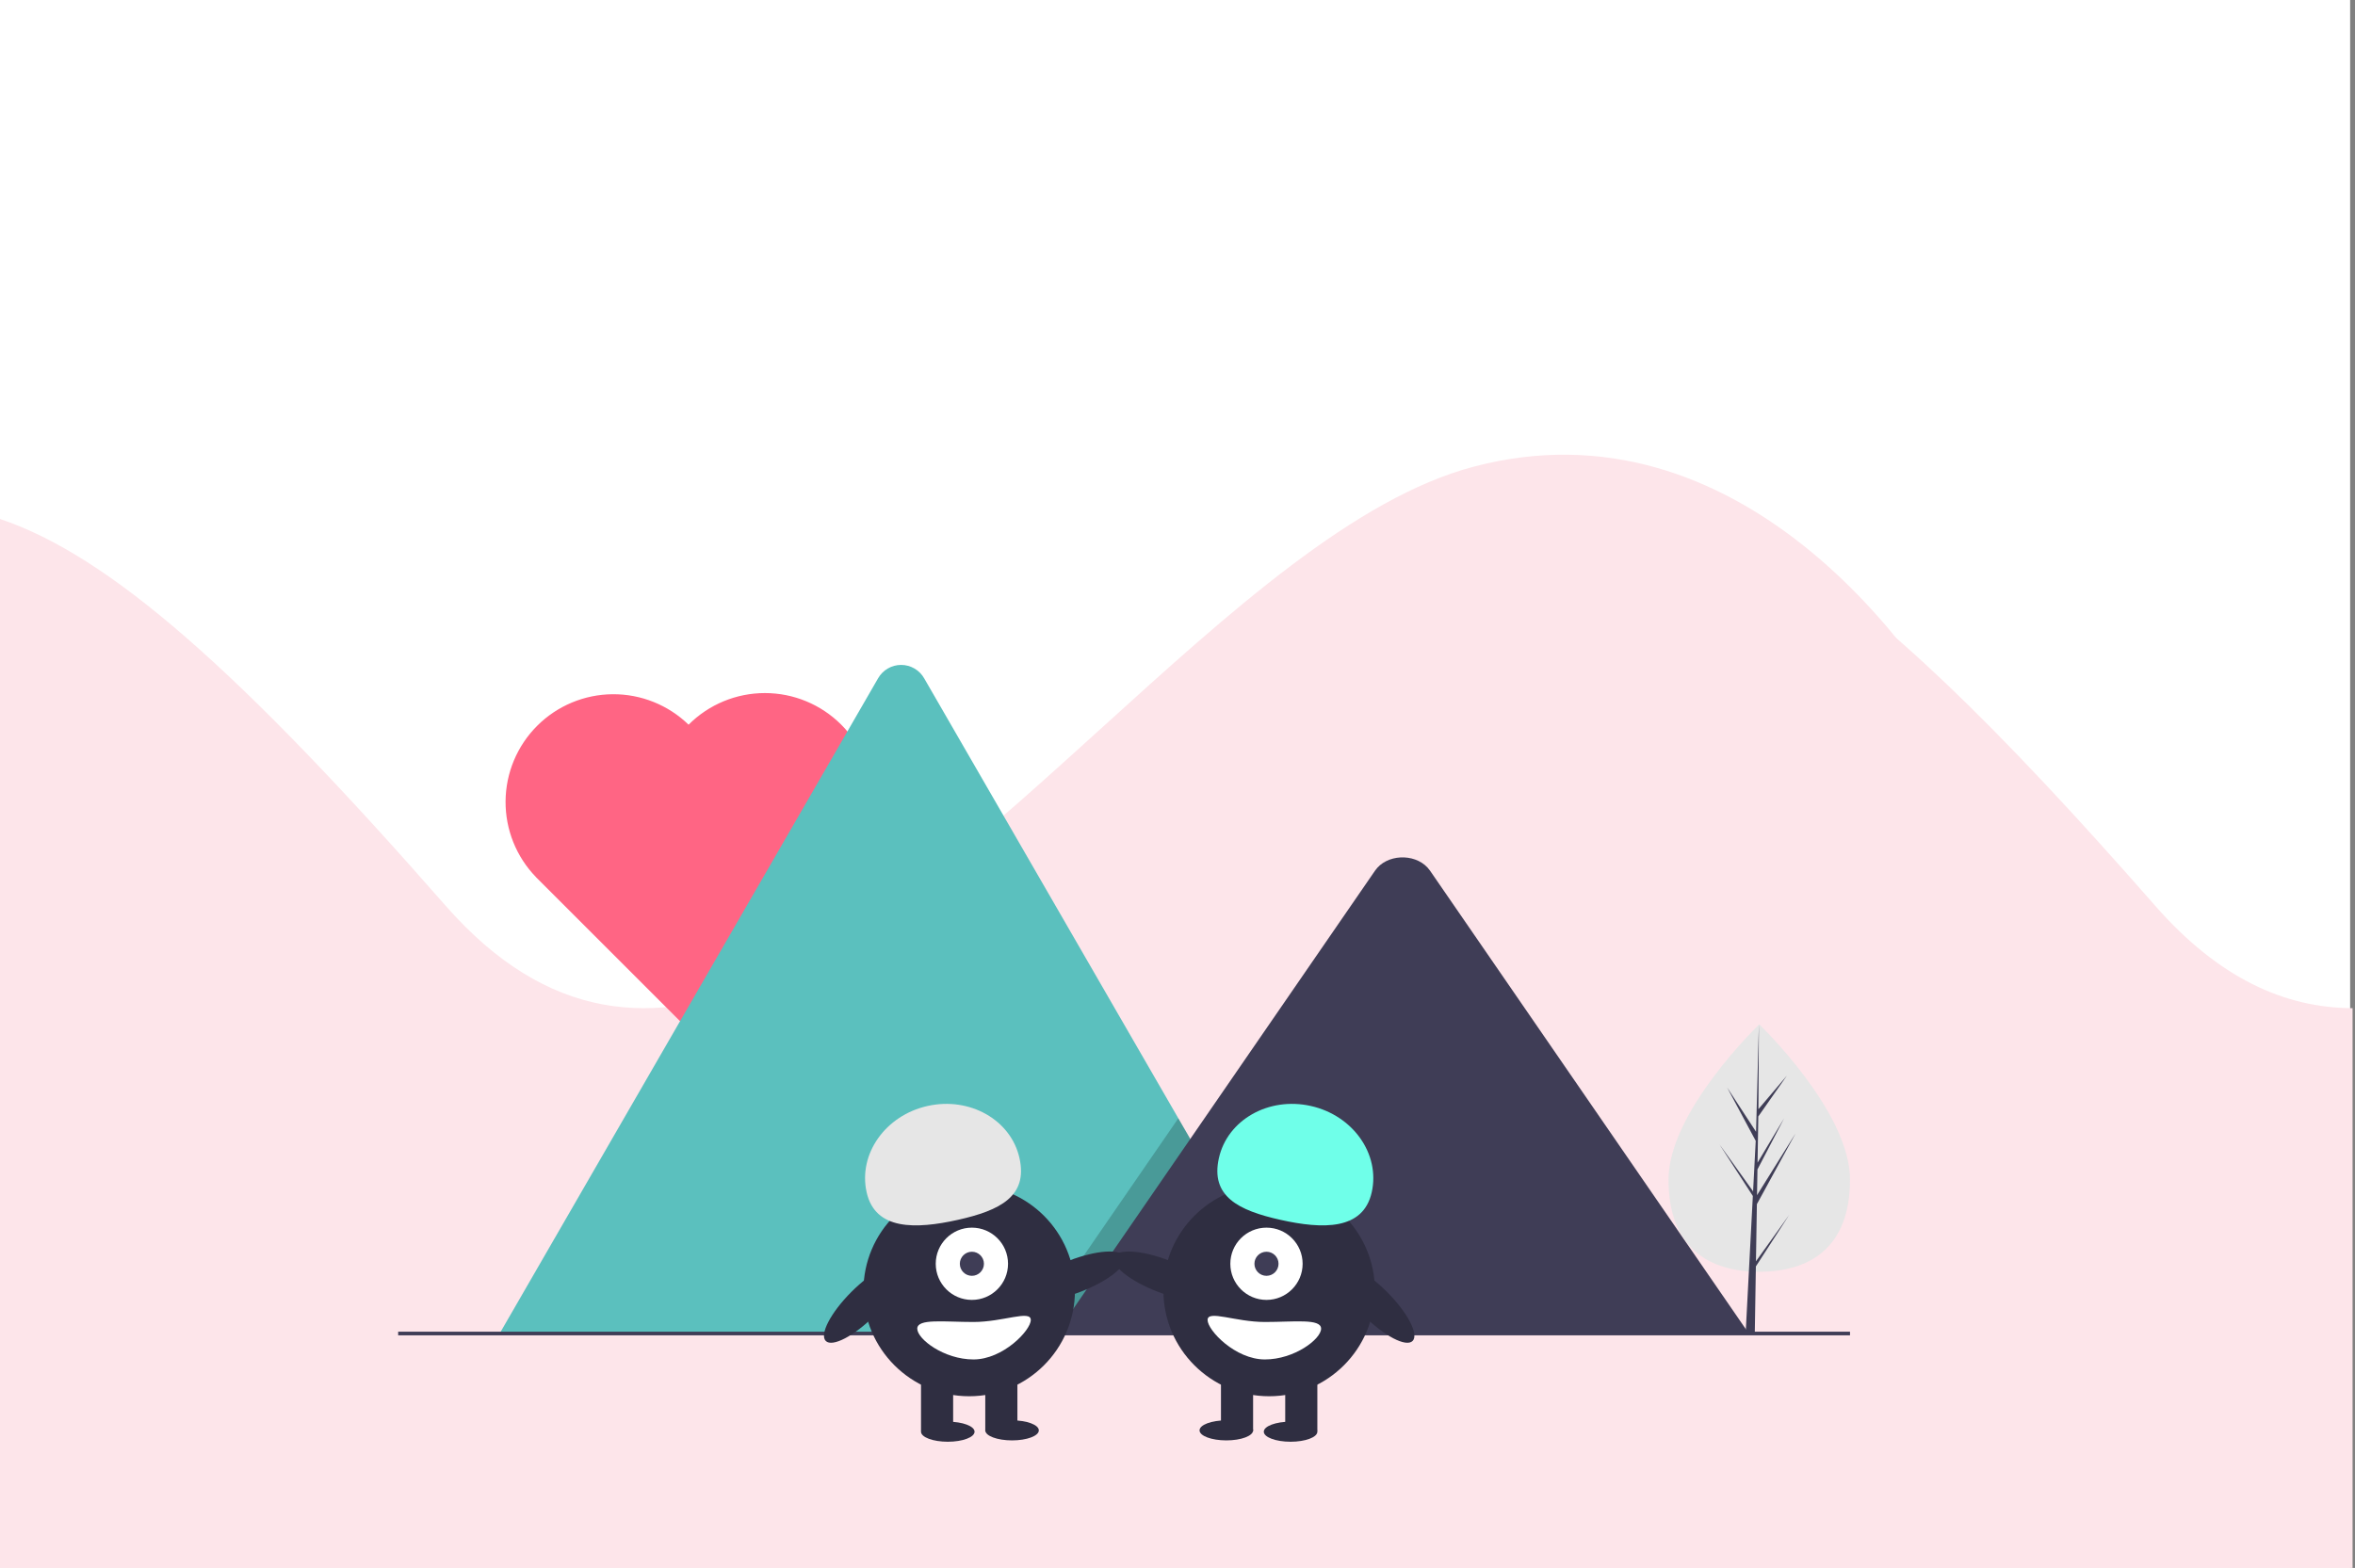 <svg width="485" height="323" viewBox="0 0 485 323" fill="none" xmlns="http://www.w3.org/2000/svg">
<rect x="0" y="0" width="485" height="323" fill="#808080" stroke="none"/>
<rect width="484" height="323" fill="white"/>
<path fill-rule="evenodd" clip-rule="evenodd" d="M0 323L408.595 323V159.912C396.028 132.731 357.419 81.92 303.515 96.13C279.128 102.559 253.27 126.016 227.081 149.773C180.914 191.653 133.72 234.464 91.752 186.555C49.25 138.037 22.489 114.465 0 106.908V323Z" fill="#FDE5EA"/>
<path fill-rule="evenodd" clip-rule="evenodd" d="M484.5 207.688C470.557 207.637 456.934 201.524 443.822 186.555C378.047 111.47 349.972 96.13 317.084 107.433C290.774 116.476 279.919 131.654 277.78 138.113V323H484.5V207.688Z" fill="#FDE5EA"/>
<g clip-path="url(#clip0)">
<path d="M173.244 149.28C169.076 145.113 163.424 142.772 157.53 142.772C151.636 142.772 145.983 145.113 141.816 149.28L141.81 149.286C137.623 145.223 132.005 142.969 126.17 143.012C120.335 143.056 114.751 145.392 110.625 149.518C106.499 153.643 104.162 159.226 104.119 165.06C104.075 170.894 106.329 176.51 110.394 180.696L110.388 180.702L141.816 212.125L173.244 180.702C175.307 178.639 176.944 176.19 178.061 173.494C179.178 170.798 179.753 167.909 179.753 164.991C179.753 162.073 179.178 159.184 178.061 156.488C176.944 153.793 175.307 151.343 173.244 149.28Z" fill="#FF6584"/>
<path d="M268.346 274.842H103.465C103.259 274.845 103.053 274.829 102.849 274.793L180.83 139.744C181.306 138.903 181.997 138.203 182.832 137.716C183.667 137.229 184.616 136.973 185.582 136.973C186.549 136.973 187.498 137.229 188.333 137.716C189.168 138.203 189.859 138.903 190.334 139.744L242.669 230.373L245.177 234.709L268.346 274.842Z" fill="#5BC0BE"/>
<path opacity="0.2" d="M268.346 274.842H212.052L239.687 234.709L241.675 231.818L242.67 230.373L245.177 234.709L268.346 274.842Z" fill="black"/>
<path d="M360.151 274.69H217.542L245.177 234.557L247.166 231.666L283.176 179.365C285.537 175.937 291.217 175.724 293.992 178.718C294.179 178.923 294.352 179.138 294.511 179.365L360.151 274.69Z" fill="#3F3D56"/>
<path d="M381 274.331H82V275.085H381V274.331Z" fill="#3F3D56"/>
<path d="M222.653 266.062C228.261 263.889 232.254 260.701 231.572 258.941C230.89 257.181 225.791 257.515 220.183 259.687C214.575 261.859 210.581 265.047 211.263 266.807C211.945 268.568 217.045 268.234 222.653 266.062Z" fill="#2F2E41"/>
<path d="M199.603 287.628C211.632 287.628 221.383 277.879 221.383 265.852C221.383 253.826 211.632 244.076 199.603 244.076C187.574 244.076 177.823 253.826 177.823 265.852C177.823 277.879 187.574 287.628 199.603 287.628Z" fill="#2F2E41"/>
<path d="M196.295 282.942H189.678V294.795H196.295V282.942Z" fill="#2F2E41"/>
<path d="M209.528 282.942H202.912V294.795H209.528V282.942Z" fill="#2F2E41"/>
<path d="M195.192 297C198.237 297 200.706 296.074 200.706 294.933C200.706 293.791 198.237 292.865 195.192 292.865C192.147 292.865 189.678 293.791 189.678 294.933C189.678 296.074 192.147 297 195.192 297Z" fill="#2F2E41"/>
<path d="M208.426 296.724C211.471 296.724 213.939 295.799 213.939 294.657C213.939 293.515 211.471 292.59 208.426 292.59C205.38 292.59 202.912 293.515 202.912 294.657C202.912 295.799 205.38 296.724 208.426 296.724Z" fill="#2F2E41"/>
<path d="M200.155 267.782C204.266 267.782 207.598 264.45 207.598 260.339C207.598 256.229 204.266 252.897 200.155 252.897C196.044 252.897 192.711 256.229 192.711 260.339C192.711 264.45 196.044 267.782 200.155 267.782Z" fill="white"/>
<path d="M200.155 262.82C201.525 262.82 202.636 261.71 202.636 260.339C202.636 258.969 201.525 257.859 200.155 257.859C198.784 257.859 197.673 258.969 197.673 260.339C197.673 261.71 198.784 262.82 200.155 262.82Z" fill="#3F3D56"/>
<path d="M178.476 245.601C176.718 237.727 182.339 229.77 191.032 227.829C199.726 225.889 208.199 230.699 209.957 238.573C211.716 246.448 205.955 249.352 197.261 251.293C188.568 253.234 180.235 253.476 178.476 245.601Z" fill="#E6E6E6"/>
<path d="M180.183 270.958C184.436 266.706 186.801 262.177 185.466 260.842C184.131 259.507 179.601 261.872 175.348 266.124C171.096 270.376 168.73 274.905 170.065 276.24C171.4 277.575 175.93 275.21 180.183 270.958Z" fill="#2F2E41"/>
<path d="M188.905 273.708C188.905 275.839 194.394 280.048 200.484 280.048C206.575 280.048 212.285 274.048 212.285 271.916C212.285 269.785 206.575 272.33 200.484 272.33C194.394 272.33 188.905 271.577 188.905 273.708Z" fill="white"/>
<path d="M249.716 266.808C250.398 265.047 246.405 261.859 240.797 259.687C235.189 257.515 230.089 257.181 229.407 258.941C228.725 260.702 232.719 263.889 238.327 266.062C243.935 268.234 249.034 268.568 249.716 266.808Z" fill="#2F2E41"/>
<path d="M261.376 287.628C273.405 287.628 283.156 277.879 283.156 265.852C283.156 253.826 273.405 244.076 261.376 244.076C249.348 244.076 239.597 253.826 239.597 265.852C239.597 277.879 249.348 287.628 261.376 287.628Z" fill="#2F2E41"/>
<path d="M264.685 294.795H271.301V282.942H264.685V294.795Z" fill="#2F2E41"/>
<path d="M251.452 294.795H258.068V282.942H251.452V294.795Z" fill="#2F2E41"/>
<path d="M265.788 297C268.833 297 271.302 296.074 271.302 294.933C271.302 293.791 268.833 292.865 265.788 292.865C262.743 292.865 260.274 293.791 260.274 294.933C260.274 296.074 262.743 297 265.788 297Z" fill="#2F2E41"/>
<path d="M252.554 296.724C255.6 296.724 258.068 295.799 258.068 294.657C258.068 293.515 255.6 292.59 252.554 292.59C249.509 292.59 247.041 293.515 247.041 294.657C247.041 295.799 249.509 296.724 252.554 296.724Z" fill="#2F2E41"/>
<path d="M260.825 267.782C264.936 267.782 268.269 264.45 268.269 260.339C268.269 256.229 264.936 252.897 260.825 252.897C256.714 252.897 253.381 256.229 253.381 260.339C253.381 264.45 256.714 267.782 260.825 267.782Z" fill="white"/>
<path d="M260.825 262.82C262.195 262.82 263.306 261.71 263.306 260.339C263.306 258.969 262.195 257.859 260.825 257.859C259.455 257.859 258.344 258.969 258.344 260.339C258.344 261.71 259.455 262.82 260.825 262.82Z" fill="#3F3D56"/>
<path d="M282.504 245.601C284.262 237.727 278.641 229.77 269.947 227.829C261.254 225.889 252.781 230.699 251.023 238.573C249.264 246.448 255.025 249.352 263.719 251.293C272.412 253.234 280.745 253.476 282.504 245.601Z" fill="#6FFFE9"/>
<path d="M290.915 276.24C292.25 274.905 289.885 270.376 285.632 266.124C281.379 261.872 276.849 259.507 275.514 260.842C274.179 262.177 276.544 266.706 280.797 270.958C285.05 275.21 289.58 277.575 290.915 276.24Z" fill="#2F2E41"/>
<path d="M272.074 273.708C272.074 275.839 266.586 280.048 260.495 280.048C254.405 280.048 248.694 274.048 248.694 271.916C248.694 269.785 254.405 272.33 260.495 272.33C266.586 272.33 272.074 271.577 272.074 273.708Z" fill="white"/>
<path d="M381 242.999C381 257.071 372.633 261.984 362.311 261.984C351.989 261.984 343.622 257.071 343.622 242.999C343.622 228.926 362.311 211.024 362.311 211.024C362.311 211.024 381 228.926 381 242.999Z" fill="#E6E6E6"/>
<path d="M361.63 259.832L361.822 248.054L369.787 233.484L361.852 246.207L361.938 240.911L367.428 230.37L361.96 239.51L362.115 229.986L367.994 221.593L362.14 228.488L362.236 211.024L361.629 234.143L361.679 233.19L355.702 224.043L361.583 235.02L361.026 245.657L361.009 245.375L354.119 235.749L360.988 246.373L360.919 247.703L360.906 247.723L360.912 247.832L359.499 274.819H361.387L361.613 260.879L368.466 250.282L361.63 259.832Z" fill="#3F3D56"/>
</g>
<defs>
<clipPath id="clip0">
<rect width="299" height="160" fill="white" transform="translate(82 137)"/>
</clipPath>
</defs>
</svg>
